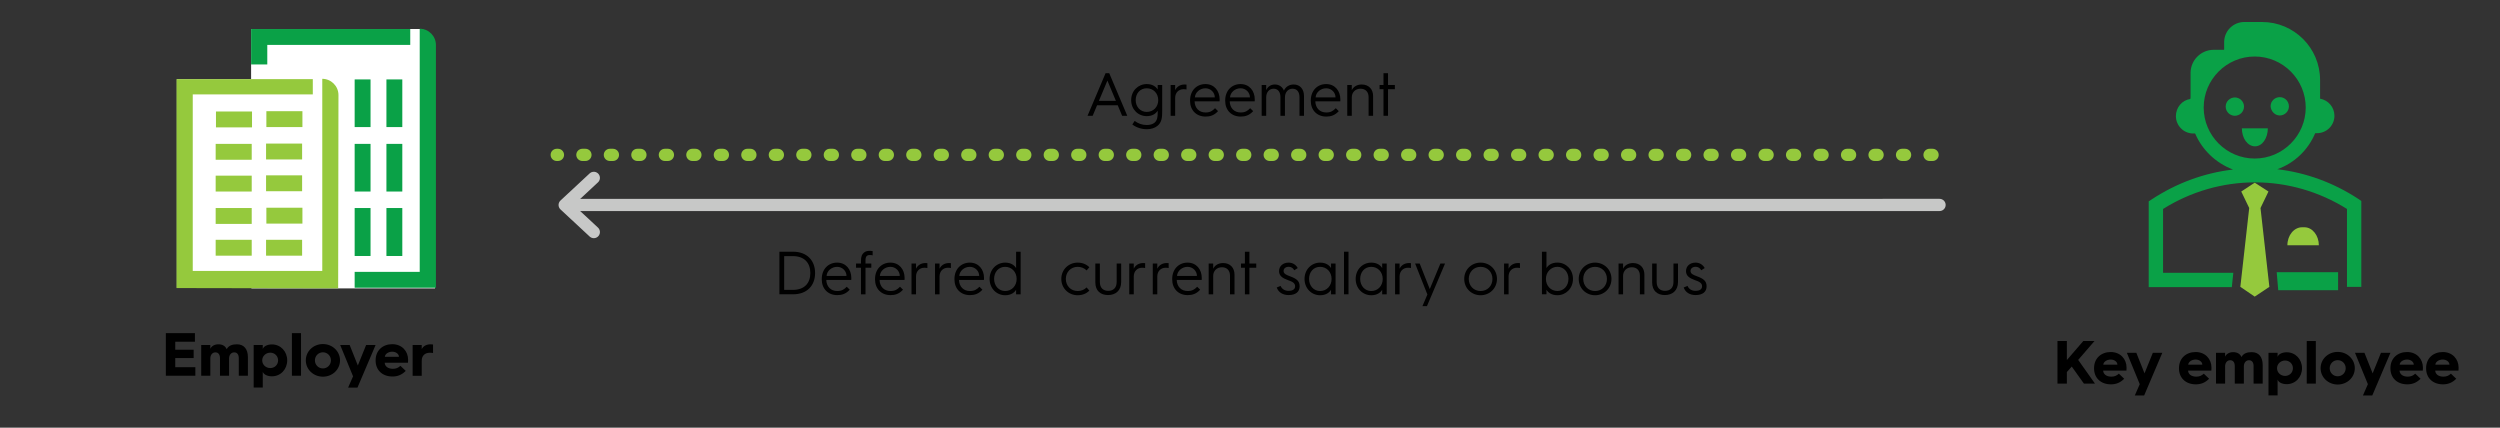 <?xml version="1.0" encoding="UTF-8"?><svg id="a" xmlns="http://www.w3.org/2000/svg" viewBox="0 0 818.4 140"><rect x="0" y="0" width="818.4" height="140" fill="#333333" stroke="none"/><defs><style>.b{fill:#fff;}.c{fill:#0aa147;}.d{fill:#95c93d;}.e{stroke:#c7c8c7;}.e,.f{fill:none;stroke-linecap:round;stroke-linejoin:round;stroke-width:4px;}.g{isolation:isolate;}.f{stroke:#95c93d;stroke-dasharray:0 0 0 0 0 0 1 8 1 8 1 8;}</style></defs><g class="g"><path d="M54.29,109.06h9.52v2.8h-6.44v2.62h6.02v2.74h-6.02v2.98h6.58v2.8h-9.66v-13.94Z"/><path d="M65.87,112.93h2.98v1.26c.38-.88,1.38-1.48,2.62-1.48,1.38,0,2.28,.56,2.74,1.6,.66-1.26,1.94-1.6,3.36-1.6,2.3,0,3.58,1.58,3.58,4.18v6.12h-2.98v-5.76c0-1.16-.52-1.9-1.5-1.9s-1.68,.82-1.68,2v5.66h-2.98v-5.76c0-1.16-.52-1.9-1.5-1.9s-1.66,.82-1.66,2v5.66h-2.98v-10.08Z"/><path d="M83.04,112.93h2.98v1.32c.28-.86,1.46-1.5,3-1.5,2.86,0,5,2.3,5,5.22s-2.14,5.22-5,5.22c-1.54,0-2.72-.62-3-1.5v5.18h-2.98v-13.94Zm5.44,7.56c1.44,0,2.56-1.1,2.56-2.52s-1.12-2.52-2.56-2.52-2.64,1.1-2.64,2.52,1.18,2.52,2.64,2.52Z"/><path d="M95.56,109.06h2.98v13.94h-2.98v-13.94Z"/><path d="M105.71,112.63c3.1,0,5.6,2.36,5.6,5.34s-2.5,5.34-5.6,5.34-5.6-2.36-5.6-5.34,2.48-5.34,5.6-5.34Zm0,7.98c1.46,0,2.62-1.16,2.62-2.64s-1.16-2.64-2.62-2.64-2.62,1.18-2.62,2.64,1.14,2.64,2.62,2.64Z"/><path d="M111.36,112.93h3.1l2.68,6.72,2.72-6.72h3.1l-5.94,13.96h-3.06l1.62-3.7-4.22-10.26Z"/><path d="M122.96,117.95c0-3.22,2.32-5.28,5.46-5.28s5.18,2.28,5.18,5.12c0,0,0,.5-.04,.96h-7.62c.06,1.2,1.1,1.98,2.68,1.98,1.04,0,1.76-.32,2.46-.98l1.74,1.66c-1.34,1.38-2.8,1.84-4.34,1.84-3.28,0-5.52-2.06-5.52-5.22v-.08Zm7.64-1.14c0-.92-.98-1.68-2.18-1.68-1.3,0-2.36,.74-2.44,1.68h4.62Z"/><path d="M135.08,112.93h2.98v1.38c.46-1.02,1.54-1.6,2.92-1.6,.28,0,.62,.04,.78,.06v2.8c-.28-.06-.62-.1-1-.1-1.7,0-2.7,.98-2.7,2.62v4.92h-2.98v-10.08Z"/></g><line class="f" x1="632.65" y1="50.7" x2="182.25" y2="50.7"/><g><path class="d" d="M754.4,74.4h-.8c-2.6,0-4.8,2.6-4.8,5.9h10.3c0-3.2-2.1-5.9-4.7-5.9"/><polygon class="d" points="742.6 62.7 738.1 59.8 733.7 62.7 736.3 68.1 733.4 93.9 738.1 97.1 742.9 93.9 740 68.1 742.6 62.7"/><g><path class="c" d="M742.4,42h-8.5c0,3.3,1.9,5.9,4.3,5.9s4.2-2.7,4.2-5.9"/><path class="c" d="M731.6,31.9c-1.6,0-3,1.3-3,3,0,1.6,1.3,3,3,3,1.6,0,3-1.3,3-3s-1.4-3-3-3"/><path class="c" d="M746.3,37.8c1.6,0,3-1.3,3-3,0-1.6-1.3-3-3-3-1.6,0-3,1.3-3,3,.1,1.6,1.4,3,3,3"/></g><polygon class="c" points="745.8 95 765.4 95 765.4 89.1 745.3 89.1 745.8 95"/><path class="c" d="M721.4,35.2c0-9.2,7.5-16.7,16.7-16.7s16.7,7.5,16.7,16.7-7.5,16.7-16.7,16.7-16.7-7.5-16.7-16.7m50.6,29.9c-8.1-5.3-17.1-8.6-26.5-9.7,5.6-2,10.1-6.3,12.4-11.8h.6c3.1,0,5.7-2.5,5.7-5.7,0-2.8-2-5.1-4.7-5.6v-6.1c0-10.5-8.5-19-19-19h-5.8c-3.6,0-6.6,2.9-6.6,6.6v2.4l-.1,.1h-3.3c-4.2,0-7.6,3.4-7.6,7.6v8c0,.2,0,.3-.1,.5-2.7,.4-4.7,2.8-4.7,5.6,0,3.1,2.5,5.7,5.7,5.7h.6c2.3,5.4,6.8,9.7,12.4,11.8-9.4,1.1-18.4,4.4-26.5,9.7l-1.1,.7v28.1h27.2l.5-4.7h-23v-20.9c9.1-5.7,19.5-8.7,30.1-8.7s21,3,30.1,8.7v25.5h4.7v-28.1l-1-.7Z"/></g><g class="g"><path d="M673.53,111.64h3.08v6.22l5.38-6.22h3.66l-5.34,6.18,5.5,7.76h-3.62l-3.98-5.58-1.6,1.78v3.8h-3.08v-13.94Z"/><path d="M685.51,120.52c0-3.22,2.32-5.28,5.46-5.28s5.18,2.28,5.18,5.12c0,0,0,.5-.04,.96h-7.62c.06,1.2,1.1,1.98,2.68,1.98,1.04,0,1.76-.32,2.46-.98l1.74,1.66c-1.34,1.38-2.8,1.84-4.34,1.84-3.28,0-5.52-2.06-5.52-5.22v-.08Zm7.64-1.14c0-.92-.98-1.68-2.18-1.68-1.3,0-2.36,.74-2.44,1.68h4.62Z"/><path d="M696.25,115.5h3.1l2.68,6.72,2.72-6.72h3.1l-5.94,13.96h-3.06l1.62-3.7-4.22-10.26Z"/><path d="M713.31,120.52c0-3.22,2.32-5.28,5.46-5.28s5.18,2.28,5.18,5.12c0,0,0,.5-.04,.96h-7.62c.06,1.2,1.1,1.98,2.68,1.98,1.04,0,1.76-.32,2.46-.98l1.74,1.66c-1.34,1.38-2.8,1.84-4.34,1.84-3.28,0-5.52-2.06-5.52-5.22v-.08Zm7.64-1.14c0-.92-.98-1.68-2.18-1.68-1.3,0-2.36,.74-2.44,1.68h4.62Z"/><path d="M725.43,115.5h2.98v1.26c.38-.88,1.38-1.48,2.62-1.48,1.38,0,2.28,.56,2.74,1.6,.66-1.26,1.94-1.6,3.36-1.6,2.3,0,3.58,1.58,3.58,4.18v6.12h-2.98v-5.76c0-1.16-.52-1.9-1.5-1.9s-1.68,.82-1.68,2v5.66h-2.98v-5.76c0-1.16-.52-1.9-1.5-1.9s-1.66,.82-1.66,2v5.66h-2.98v-10.08Z"/><path d="M742.61,115.5h2.98v1.32c.28-.86,1.46-1.5,3-1.5,2.86,0,5,2.3,5,5.22s-2.14,5.22-5,5.22c-1.54,0-2.72-.62-3-1.5v5.18h-2.98v-13.94Zm5.44,7.56c1.44,0,2.56-1.1,2.56-2.52s-1.12-2.52-2.56-2.52-2.64,1.1-2.64,2.52,1.18,2.52,2.64,2.52Z"/><path d="M755.13,111.64h2.98v13.94h-2.98v-13.94Z"/><path d="M765.27,115.2c3.1,0,5.6,2.36,5.6,5.34s-2.5,5.34-5.6,5.34-5.6-2.36-5.6-5.34,2.48-5.34,5.6-5.34Zm0,7.98c1.46,0,2.62-1.16,2.62-2.64s-1.16-2.64-2.62-2.64-2.62,1.18-2.62,2.64,1.14,2.64,2.62,2.64Z"/><path d="M770.93,115.5h3.1l2.68,6.72,2.72-6.72h3.1l-5.94,13.96h-3.06l1.62-3.7-4.22-10.26Z"/><path d="M782.53,120.52c0-3.22,2.32-5.28,5.46-5.28s5.18,2.28,5.18,5.12c0,0,0,.5-.04,.96h-7.62c.06,1.2,1.1,1.98,2.68,1.98,1.04,0,1.76-.32,2.46-.98l1.74,1.66c-1.34,1.38-2.8,1.84-4.34,1.84-3.28,0-5.52-2.06-5.52-5.22v-.08Zm7.64-1.14c0-.92-.98-1.68-2.18-1.68-1.3,0-2.36,.74-2.44,1.68h4.62Z"/><path d="M794.21,120.52c0-3.22,2.32-5.28,5.46-5.28s5.18,2.28,5.18,5.12c0,0,0,.5-.04,.96h-7.62c.06,1.2,1.1,1.98,2.68,1.98,1.04,0,1.76-.32,2.46-.98l1.74,1.66c-1.34,1.38-2.8,1.84-4.34,1.84-3.28,0-5.52-2.06-5.52-5.22v-.08Zm7.64-1.14c0-.92-.98-1.68-2.18-1.68-1.3,0-2.36,.74-2.44,1.68h4.62Z"/></g><g><path d="M361.92,23.96h1.2l5.9,13.94h-1.68l-1.44-3.44h-6.76l-1.44,3.44h-1.68l5.9-13.94Zm3.38,9.06l-2.78-6.64-2.78,6.64h5.56Z"/><path d="M375.44,40.92c1,0,1.88-.24,2.5-.74,.92-.76,1.04-2.02,1.04-3.12v-.84c-.5,.86-1.6,1.8-3.58,1.8-2.82,0-5.1-2.2-5.1-5.24s2.28-5.26,5.1-5.26c1.98,0,3.08,.94,3.58,1.8v-1.5h1.48v8.4c0,2.18-.1,3.84-1.6,5.02-.86,.68-2.08,1.06-3.4,1.06-1.8,0-3.4-.54-4.78-1.54l.76-1.18c1.16,.84,2.36,1.34,4,1.34Zm-.04-4.28c2.16,0,3.76-1.64,3.76-3.86s-1.6-3.88-3.76-3.88-3.62,1.66-3.62,3.88,1.54,3.86,3.62,3.86Z"/><path d="M383.22,27.82h1.48v1.7c.5-1.08,1.58-1.86,3.1-1.86,.22,0,.48,.02,.62,.04v1.6c-.24-.06-.58-.1-1-.1-1.56,0-2.72,1.14-2.72,2.84v5.86h-1.48v-10.08Z"/><path d="M389.58,32.9c0-3.26,2.16-5.38,5.04-5.38s4.64,2.24,4.64,5.02c0,0,0,.34-.02,.64h-8.18c.08,2.22,1.48,3.64,3.6,3.64,1.46,0,2.26-.52,3.1-1.4l.98,.96c-1.26,1.4-2.62,1.78-4.08,1.78-3,0-5.08-2.04-5.08-5.18v-.08Zm8.1-1.02c0-1.62-1.36-2.98-3.06-2.98-1.84,0-3.36,1.34-3.46,2.98h6.52Z"/><path d="M401.08,32.9c0-3.26,2.16-5.38,5.04-5.38s4.64,2.24,4.64,5.02c0,0,0,.34-.02,.64h-8.18c.08,2.22,1.48,3.64,3.6,3.64,1.46,0,2.26-.52,3.1-1.4l.98,.96c-1.26,1.4-2.62,1.78-4.08,1.78-3,0-5.08-2.04-5.08-5.18v-.08Zm8.1-1.02c0-1.62-1.36-2.98-3.06-2.98-1.84,0-3.36,1.34-3.46,2.98h6.52Z"/><path d="M413.02,27.82h1.48v1.7c.46-1.08,1.44-1.86,2.84-1.86s2.46,.76,2.96,2c.58-1.24,1.7-2,3.22-2,2.08,0,3.36,1.54,3.36,3.8v6.44h-1.48v-6.12c0-1.68-.84-2.74-2.28-2.74s-2.48,1.14-2.48,2.84v6.02h-1.48v-6.12c0-1.68-.82-2.74-2.24-2.74s-2.42,1.14-2.42,2.84v6.02h-1.48v-10.08Z"/><path d="M429.1,32.9c0-3.26,2.16-5.38,5.04-5.38s4.64,2.24,4.64,5.02c0,0,0,.34-.02,.64h-8.18c.08,2.22,1.48,3.64,3.6,3.64,1.46,0,2.26-.52,3.1-1.4l.98,.96c-1.26,1.4-2.62,1.78-4.08,1.78-3,0-5.08-2.04-5.08-5.18v-.08Zm8.1-1.02c0-1.62-1.36-2.98-3.06-2.98-1.84,0-3.36,1.34-3.46,2.98h6.52Z"/><path d="M441.04,27.82h1.48v1.7c.52-1.08,1.66-1.86,3.24-1.86,2.32,0,3.74,1.54,3.74,3.8v6.44h-1.48v-6.12c0-1.68-1-2.74-2.64-2.74s-2.86,1.14-2.86,2.84v6.02h-1.48v-10.08Z"/><path d="M452.9,29.2h-1.28v-1.38h1.28v-3.86h1.48v3.86h2.24v1.38h-2.24v8.7h-1.48v-8.7Z"/></g><g><path d="M255.15,82.4h4.48c4.52,0,7.2,2.86,7.2,6.98s-2.66,6.96-7.18,6.96h-4.5v-13.94Zm4.38,12.5c3.88,0,5.74-2.28,5.74-5.52s-1.86-5.54-5.76-5.54h-2.8v11.06h2.82Z"/><path d="M269.01,91.35c0-3.26,2.16-5.38,5.04-5.38s4.64,2.24,4.64,5.02c0,0,0,.34-.02,.64h-8.18c.08,2.22,1.48,3.64,3.6,3.64,1.46,0,2.26-.52,3.1-1.4l.98,.96c-1.26,1.4-2.62,1.78-4.08,1.78-3,0-5.08-2.04-5.08-5.18v-.08Zm8.1-1.02c0-1.62-1.36-2.98-3.06-2.98-1.84,0-3.36,1.34-3.46,2.98h6.52Z"/><path d="M281.85,87.65h-1.62v-1.38h1.62v-.84c0-1.48,.32-2.2,.98-2.74,.62-.54,1.42-.58,2.06-.58,.28,0,.62,.04,.78,.08v1.4c-.3-.08-.64-.1-.94-.1-.96,0-1.4,.46-1.4,1.74v1.04h1.9v1.38h-1.9v8.7h-1.48v-8.7Z"/><path d="M286.45,91.35c0-3.26,2.16-5.38,5.04-5.38s4.64,2.24,4.64,5.02c0,0,0,.34-.02,.64h-8.18c.08,2.22,1.48,3.64,3.6,3.64,1.46,0,2.26-.52,3.1-1.4l.98,.96c-1.26,1.4-2.62,1.78-4.08,1.78-3,0-5.08-2.04-5.08-5.18v-.08Zm8.1-1.02c0-1.62-1.36-2.98-3.06-2.98-1.84,0-3.36,1.34-3.46,2.98h6.52Z"/><path d="M298.39,86.27h1.48v1.7c.5-1.08,1.58-1.86,3.1-1.86,.22,0,.48,.02,.62,.04v1.6c-.24-.06-.58-.1-1-.1-1.56,0-2.72,1.14-2.72,2.84v5.86h-1.48v-10.08Z"/><path d="M306.09,86.27h1.48v1.7c.5-1.08,1.58-1.86,3.1-1.86,.22,0,.48,.02,.62,.04v1.6c-.24-.06-.58-.1-1-.1-1.56,0-2.72,1.14-2.72,2.84v5.86h-1.48v-10.08Z"/><path d="M312.45,91.35c0-3.26,2.16-5.38,5.04-5.38s4.64,2.24,4.64,5.02c0,0,0,.34-.02,.64h-8.18c.08,2.22,1.48,3.64,3.6,3.64,1.46,0,2.26-.52,3.1-1.4l.98,.96c-1.26,1.4-2.62,1.78-4.08,1.78-3,0-5.08-2.04-5.08-5.18v-.08Zm8.1-1.02c0-1.62-1.36-2.98-3.06-2.98-1.84,0-3.36,1.34-3.46,2.98h6.52Z"/><path d="M329.05,85.97c1.98,0,3.08,.94,3.58,1.8v-5.36h1.48v13.94h-1.48v-1.5c-.5,.86-1.6,1.8-3.58,1.8-2.82,0-5.1-2.26-5.1-5.34s2.28-5.34,5.1-5.34Zm0,9.3c2.16,0,3.76-1.7,3.76-3.96s-1.6-3.96-3.76-3.96-3.62,1.7-3.62,3.96,1.54,3.96,3.62,3.96Z"/><path d="M352.79,85.97c1.52,0,2.84,.52,3.82,1.52l-.9,1.04c-.76-.78-1.78-1.18-2.92-1.18-2.24,0-3.88,1.7-3.88,3.96s1.64,3.96,3.88,3.96c1.14,0,2.16-.4,2.92-1.18l.9,1.04c-.98,1-2.3,1.52-3.82,1.52-2.96,0-5.36-2.26-5.36-5.34s2.4-5.34,5.36-5.34Z"/><path d="M358.57,86.27h1.48v6.04c0,1.92,1.08,2.9,2.74,2.9s2.76-.98,2.76-2.92v-6.02h1.48v6.04c0,2.82-1.84,4.28-4.3,4.28s-4.16-1.4-4.16-4.14v-6.18Z"/><path d="M369.67,86.27h1.48v1.7c.5-1.08,1.58-1.86,3.1-1.86,.22,0,.48,.02,.62,.04v1.6c-.24-.06-.58-.1-1-.1-1.56,0-2.72,1.14-2.72,2.84v5.86h-1.48v-10.08Z"/><path d="M377.37,86.27h1.48v1.7c.5-1.08,1.58-1.86,3.1-1.86,.22,0,.48,.02,.62,.04v1.6c-.24-.06-.58-.1-1-.1-1.56,0-2.72,1.14-2.72,2.84v5.86h-1.48v-10.08Z"/><path d="M383.73,91.35c0-3.26,2.16-5.38,5.04-5.38s4.64,2.24,4.64,5.02c0,0,0,.34-.02,.64h-8.18c.08,2.22,1.48,3.64,3.6,3.64,1.46,0,2.26-.52,3.1-1.4l.98,.96c-1.26,1.4-2.62,1.78-4.08,1.78-3,0-5.08-2.04-5.08-5.18v-.08Zm8.1-1.02c0-1.62-1.36-2.98-3.06-2.98-1.84,0-3.36,1.34-3.46,2.98h6.52Z"/><path d="M395.67,86.27h1.48v1.7c.52-1.08,1.66-1.86,3.24-1.86,2.32,0,3.74,1.54,3.74,3.8v6.44h-1.48v-6.12c0-1.68-1-2.74-2.64-2.74s-2.86,1.14-2.86,2.84v6.02h-1.48v-10.08Z"/><path d="M407.53,87.65h-1.28v-1.38h1.28v-3.86h1.48v3.86h2.24v1.38h-2.24v8.7h-1.48v-8.7Z"/><path d="M419.21,93.59c.4,.98,1.32,1.62,2.6,1.62,1.6,0,2.16-.68,2.16-1.5,0-1.06-.88-1.5-2.42-2.04-1.64-.6-2.84-1.34-2.84-2.9,0-1.66,1.28-2.8,3.14-2.8,1.3,0,2.38,.68,2.98,1.78l-1.14,.72c-.34-.7-1.04-1.14-1.8-1.14-1.1,0-1.7,.64-1.7,1.36,0,.94,.86,1.28,2.08,1.74,2.14,.78,3.18,1.54,3.18,3.3s-1.24,2.86-3.62,2.86c-1.8,0-3.3-.82-3.88-2.48l1.26-.52Z"/><path d="M432.15,85.97c1.98,0,3.08,.94,3.58,1.8v-1.5h1.48v10.08h-1.48v-1.5c-.5,.86-1.6,1.8-3.58,1.8-2.82,0-5.1-2.26-5.1-5.34s2.28-5.34,5.1-5.34Zm0,9.3c2.16,0,3.76-1.7,3.76-3.96s-1.6-3.96-3.76-3.96-3.62,1.7-3.62,3.96,1.54,3.96,3.62,3.96Z"/><path d="M439.97,82.4h1.48v13.94h-1.48v-13.94Z"/><path d="M448.89,85.97c1.98,0,3.08,.94,3.58,1.8v-1.5h1.48v10.08h-1.48v-1.5c-.5,.86-1.6,1.8-3.58,1.8-2.82,0-5.1-2.26-5.1-5.34s2.28-5.34,5.1-5.34Zm0,9.3c2.16,0,3.76-1.7,3.76-3.96s-1.6-3.96-3.76-3.96-3.62,1.7-3.62,3.96,1.54,3.96,3.62,3.96Z"/><path d="M456.69,86.27h1.48v1.7c.5-1.08,1.58-1.86,3.1-1.86,.22,0,.48,.02,.62,.04v1.6c-.24-.06-.58-.1-1-.1-1.56,0-2.72,1.14-2.72,2.84v5.86h-1.48v-10.08Z"/><path d="M463.25,86.27h1.5l3.3,8.36,3.48-8.36h1.52l-5.92,13.94h-1.48l1.62-3.8-4.02-10.14Z"/><path d="M484.69,85.97c2.96,0,5.36,2.26,5.36,5.34s-2.4,5.34-5.36,5.34-5.36-2.26-5.36-5.34,2.4-5.34,5.36-5.34Zm0,9.3c2.24,0,3.88-1.7,3.88-3.96s-1.64-3.96-3.88-3.96-3.88,1.7-3.88,3.96,1.64,3.96,3.88,3.96Z"/><path d="M492.37,86.27h1.48v1.7c.5-1.08,1.58-1.86,3.1-1.86,.22,0,.48,.02,.62,.04v1.6c-.24-.06-.58-.1-1-.1-1.56,0-2.72,1.14-2.72,2.84v5.86h-1.48v-10.08Z"/><path d="M504.77,82.4h1.48v5.36c.5-.86,1.6-1.8,3.58-1.8,2.82,0,5.1,2.26,5.1,5.34s-2.28,5.34-5.1,5.34c-1.98,0-3.08-.94-3.58-1.8v1.5h-1.48v-13.94Zm5.06,12.86c2.08,0,3.62-1.7,3.62-3.96s-1.54-3.96-3.62-3.96-3.76,1.7-3.76,3.96,1.6,3.96,3.76,3.96Z"/><path d="M522.17,85.97c2.96,0,5.36,2.26,5.36,5.34s-2.4,5.34-5.36,5.34-5.36-2.26-5.36-5.34,2.4-5.34,5.36-5.34Zm0,9.3c2.24,0,3.88-1.7,3.88-3.96s-1.64-3.96-3.88-3.96-3.88,1.7-3.88,3.96,1.64,3.96,3.88,3.96Z"/><path d="M529.85,86.27h1.48v1.7c.52-1.08,1.66-1.86,3.24-1.86,2.32,0,3.74,1.54,3.74,3.8v6.44h-1.48v-6.12c0-1.68-1-2.74-2.64-2.74s-2.86,1.14-2.86,2.84v6.02h-1.48v-10.08Z"/><path d="M540.85,86.27h1.48v6.04c0,1.92,1.08,2.9,2.74,2.9s2.76-.98,2.76-2.92v-6.02h1.48v6.04c0,2.82-1.84,4.28-4.3,4.28s-4.16-1.4-4.16-4.14v-6.18Z"/><path d="M552.43,93.59c.4,.98,1.32,1.62,2.6,1.62,1.6,0,2.16-.68,2.16-1.5,0-1.06-.88-1.5-2.42-2.04-1.64-.6-2.84-1.34-2.84-2.9,0-1.66,1.28-2.8,3.14-2.8,1.3,0,2.38,.68,2.98,1.78l-1.14,.72c-.34-.7-1.04-1.14-1.8-1.14-1.1,0-1.7,.64-1.7,1.36,0,.94,.86,1.28,2.08,1.74,2.14,.78,3.18,1.54,3.18,3.3s-1.24,2.86-3.62,2.86c-1.8,0-3.3-.82-3.88-2.48l1.26-.52Z"/></g><g><path class="b" d="M137.6,9.5h-55.4V25.9h-24.3V94.2h24.4v.2h60.1V18.2c-.1-4.3-2.7-8.7-4.8-8.7Z"/><rect class="c" x="126.5" y="68.1" width="5.2" height="15.7"/><rect class="c" x="116.1" y="68.1" width="5.2" height="15.7"/><rect class="c" x="126.5" y="47.1" width="5.2" height="15.6"/><rect class="c" x="116.1" y="47.1" width="5.2" height="15.6"/><rect class="d" x="87.2" y="68" width="11.8" height="5.2"/><rect class="d" x="87.1" y="78.5" width="11.8" height="5.2"/><rect class="d" x="70.6" y="68.1" width="11.8" height="5.2"/><rect class="d" x="70.6" y="78.5" width="11.8" height="5.2"/><polygon class="c" points="82.2 9.5 82.2 21.1 87.5 21.1 87.5 14.7 134.3 14.7 134.3 9.5 82.2 9.5"/><path class="c" d="M142.7,14.7c0-2.9-2.4-5.3-5.3-5.3V89h-21.3v5.2h26.6V14.7Z"/><path class="d" d="M110.8,31.1c0-2.9-2.4-5.3-5.3-5.3v62.9H63.1V30.9h39.3v-5H57.8V94.3l52.9,.1,.1-63.3Z"/><rect class="d" x="87.1" y="57.4" width="11.8" height="5.2"/><rect class="d" x="70.6" y="57.5" width="11.8" height="5.2"/><rect class="d" x="87.1" y="47" width="11.8" height="5.2"/><rect class="d" x="70.6" y="47.1" width="11.8" height="5.2"/><rect class="d" x="87.2" y="36.4" width="11.8" height="5.2"/><rect class="d" x="70.7" y="36.5" width="11.8" height="5.2"/><rect class="c" x="126.5" y="26" width="5.2" height="15.6"/><rect class="c" x="116.1" y="26" width="5.2" height="15.6"/></g><g><line class="e" x1="634.93" y1="67.09" x2="187.45" y2="67.1"/><polyline class="e" points="194.39 58.23 184.85 67.1 194.39 75.97"/></g></svg>